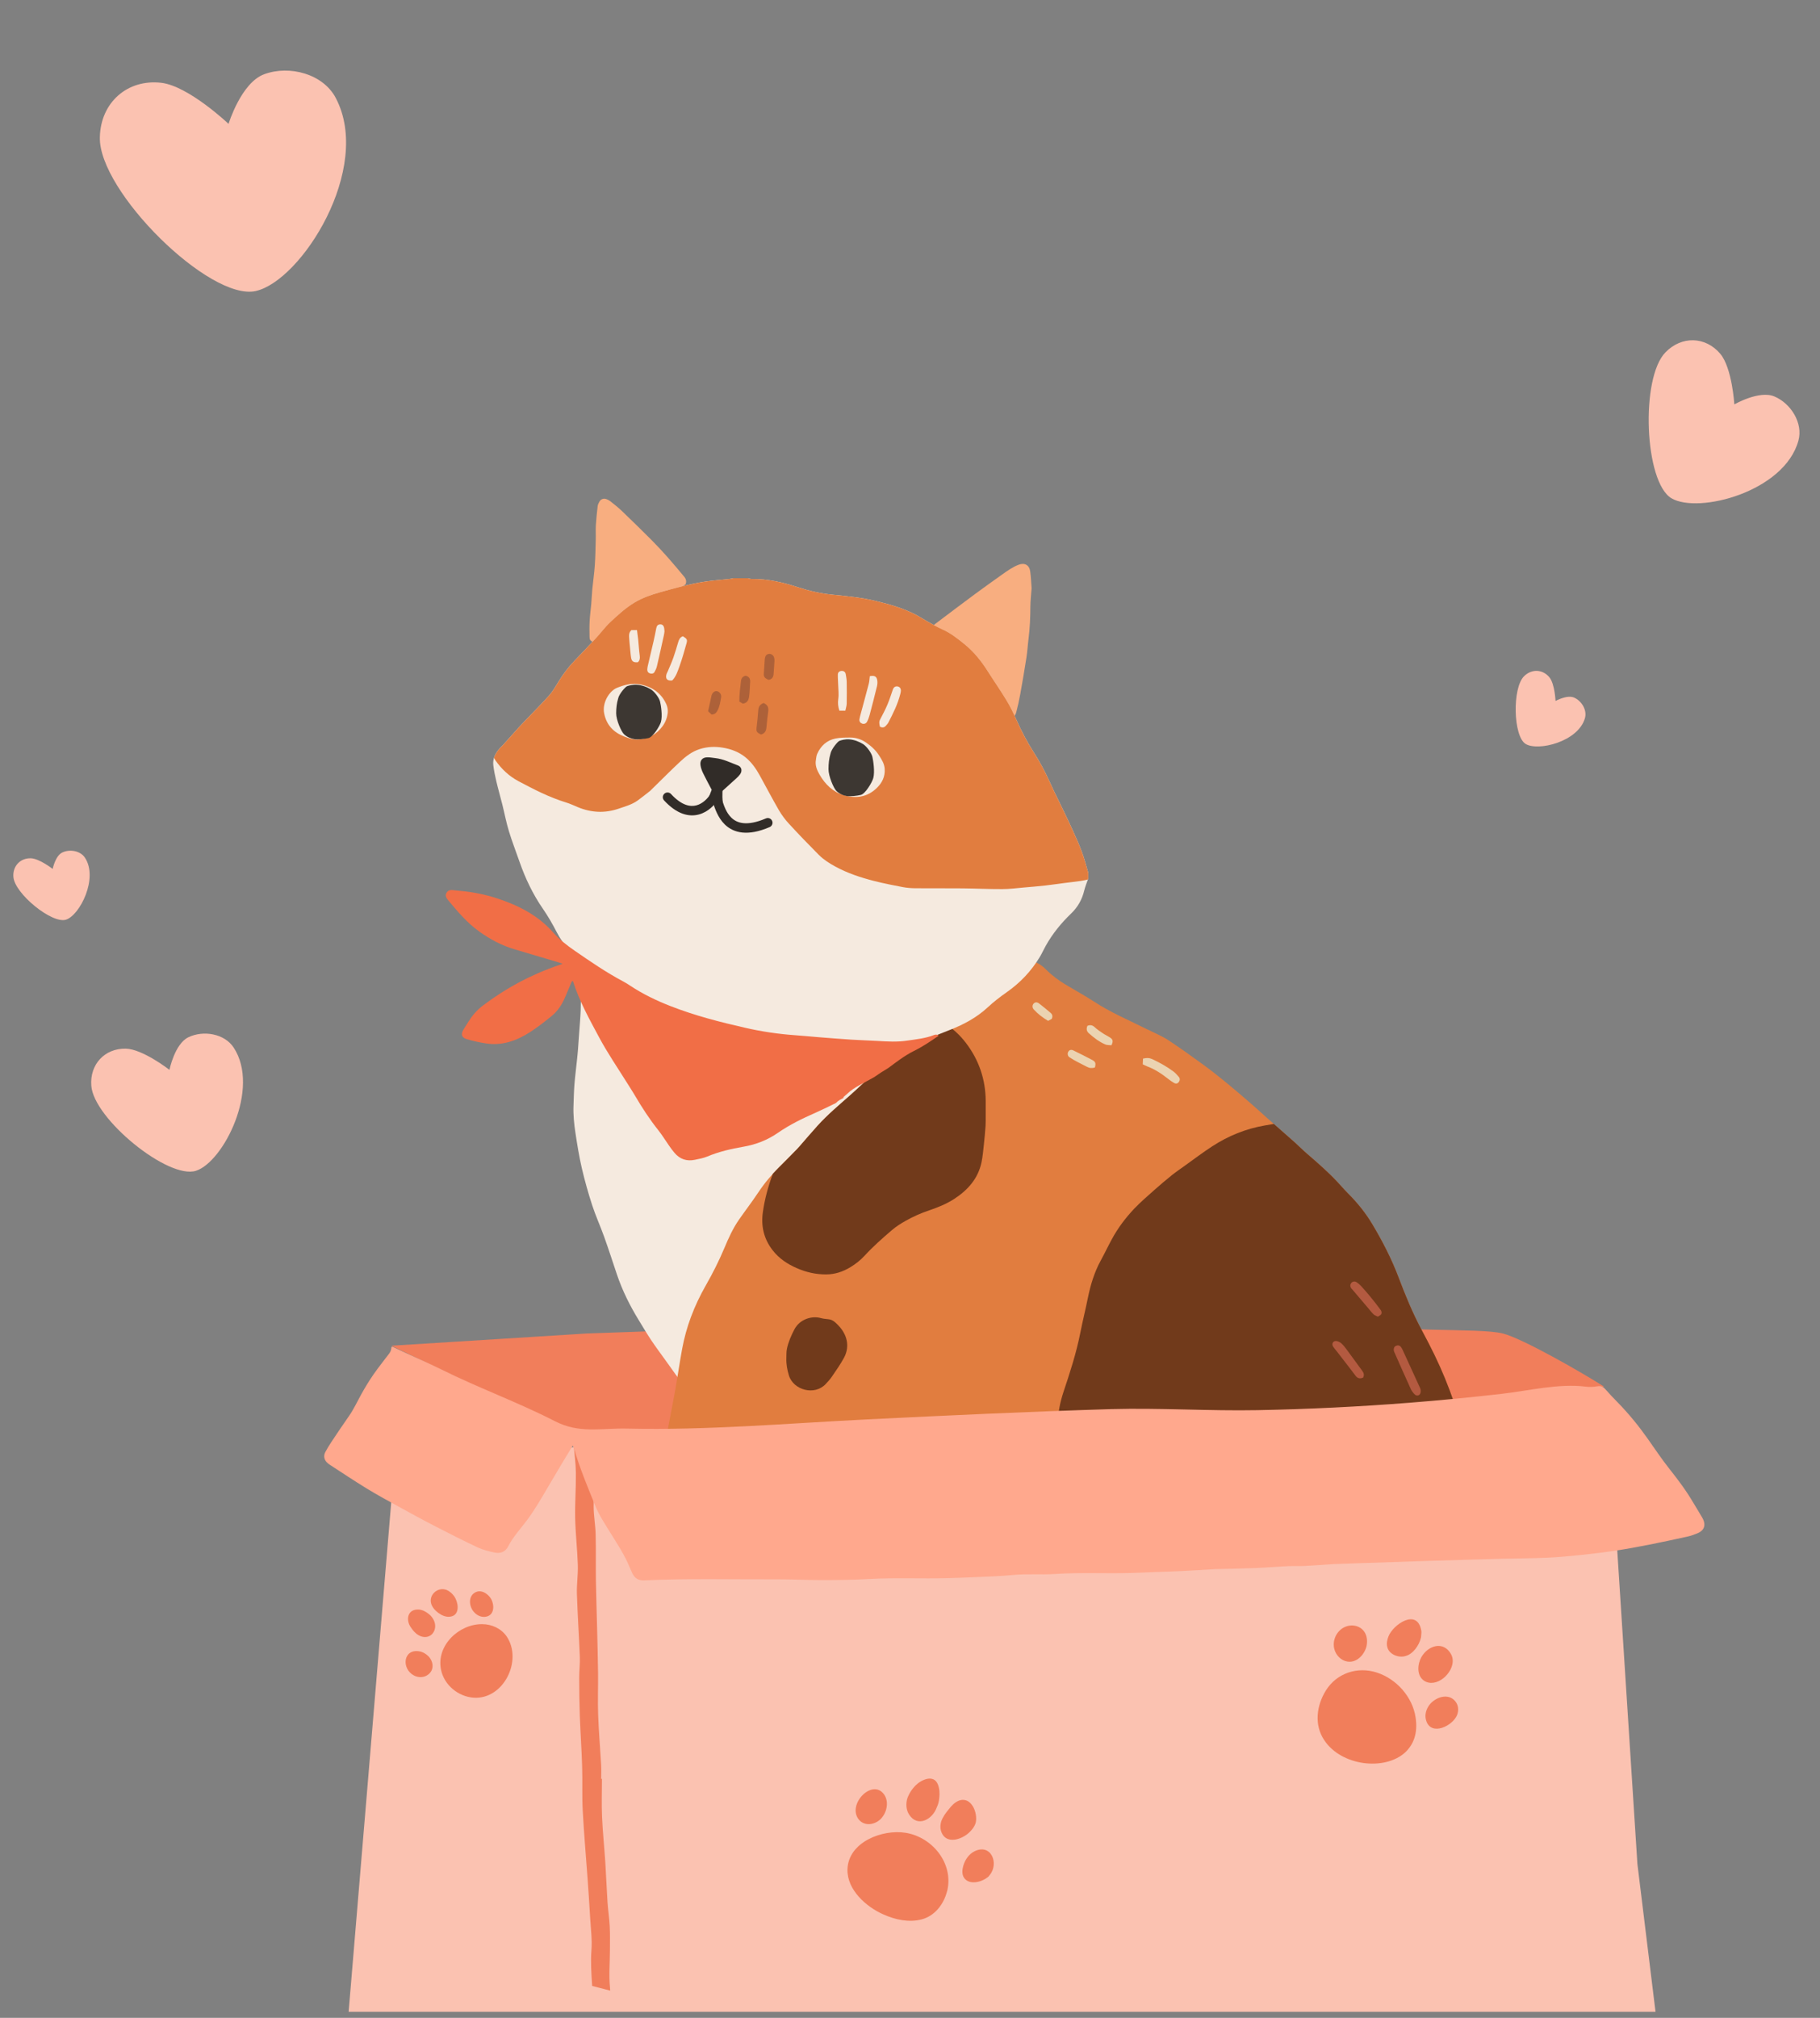 <svg width="240" height="266" viewBox="0 0 240 266" fill="none" xmlns="http://www.w3.org/2000/svg">
<rect x="0" y="0" width="240" height="266" fill="#808080" stroke="none"/>
<g clip-path="url(#clip0_3532_75384)">
<path d="M198.178 175.783C200.755 176.428 208.577 180.911 211.53 182.79L161.939 188.67H74.965L51.611 177.395L77.381 175.783C92.414 175.247 123.606 174.173 128.116 174.173C133.753 174.173 169.186 172.562 176.434 174.173C183.682 175.783 194.956 174.978 198.178 175.783Z" fill="#F17E5B"/>
<g clip-path="url(#clip1_3532_75384)">
<path fill-rule="evenodd" clip-rule="evenodd" d="M92.263 183.062C91.352 182.687 90.936 181.883 90.395 181.199C90.174 180.921 90.31 180.673 90.46 180.43C90.821 179.853 91.201 179.291 91.537 178.699C92.404 177.176 93.285 175.652 94.292 174.215C95.129 173.021 95.975 171.836 96.772 170.617C97.523 169.468 98.204 168.268 98.946 167.109C99.567 166.132 100.228 165.181 100.885 164.234C101.591 163.217 102.312 162.215 103.029 161.208C104.872 158.632 106.685 156.035 108.574 153.49C109.391 152.391 110.362 151.404 111.264 150.367C111.55 150.038 111.825 149.699 112.131 149.385C113.523 147.932 114.996 146.566 116.534 145.275C118.147 143.924 119.765 142.573 121.378 141.221C121.408 141.196 121.438 141.166 121.468 141.14C122.23 140.412 122.996 139.688 123.748 138.944C123.968 138.726 124.168 138.463 124.319 138.185C124.664 137.557 124.334 136.99 123.622 137.005C122.936 137.021 122.24 137.066 121.558 137.167C121.037 137.238 120.542 137.253 120.026 137.152C119.58 137.071 119.124 137.066 118.673 137C117.776 136.869 116.88 136.722 115.983 136.575C114.891 136.393 113.804 136.211 112.712 136.034C110.733 135.71 108.734 135.674 106.736 135.664C105.588 135.659 104.441 135.624 103.294 135.548C100.734 135.381 98.169 135.224 95.665 134.596C94.392 134.278 93.165 133.832 91.983 133.245C89.939 132.233 87.855 131.291 85.811 130.279C84.759 129.758 83.762 129.14 82.725 128.594C81.478 127.936 80.211 127.313 78.953 126.671C78.372 126.372 77.791 126.078 77.22 125.76C76.924 125.598 76.674 125.319 76.303 125.562C75.968 125.785 75.853 126.124 75.958 126.615C76.073 127.157 76.228 127.698 76.318 128.25C76.433 128.933 76.544 129.626 76.574 130.325C76.614 131.261 76.609 132.208 76.574 133.149C76.534 134.222 76.433 135.3 76.358 136.373C76.313 137.011 76.273 137.648 76.223 138.286C76.188 138.762 76.138 139.237 76.088 139.713C75.978 140.786 75.837 141.854 75.752 142.927C75.677 143.858 75.662 144.8 75.627 145.736C75.577 146.961 75.702 148.175 75.888 149.38C76.123 150.919 76.368 152.457 76.719 153.97C77.105 155.625 77.566 157.265 78.092 158.88C78.547 160.282 79.169 161.633 79.665 163.025C80.261 164.68 80.797 166.355 81.358 168.02C82.074 170.136 83.061 172.115 84.223 174.013C84.764 174.898 85.29 175.794 85.866 176.654C86.487 177.586 87.154 178.476 87.805 179.382C88.617 180.516 89.423 181.655 90.255 182.773C90.51 183.123 90.821 183.441 91.136 183.745C91.532 184.115 91.742 184.099 92.263 183.73C92.263 183.543 92.263 183.325 92.263 183.062Z" fill="#F5EADF"/>
<path fill-rule="evenodd" clip-rule="evenodd" d="M86.336 211.423C86.336 211.726 86.331 212.025 86.336 212.323C86.376 213.624 86.386 214.925 86.467 216.221C86.537 217.293 86.682 218.366 86.802 219.434C86.918 220.462 87.013 221.499 87.173 222.522C87.398 224.01 87.794 225.452 88.285 226.874C88.666 227.967 89.082 229.051 89.437 230.154C90.133 232.315 91.04 234.39 92.162 236.349C92.924 237.68 93.871 238.899 94.737 240.165C95.463 241.217 96.245 242.225 97.177 243.105C98.564 244.421 99.917 245.767 101.34 247.048C102.387 247.989 103.504 248.85 104.606 249.73C106.72 251.426 109.014 252.873 111.358 254.204C113.342 255.333 115.256 256.578 117.224 257.737C119.589 259.134 122.114 260.07 124.769 260.743C127.073 261.336 129.412 261.73 131.747 262.14C132.368 262.247 133.004 262.262 133.635 262.282C135.118 262.333 136.611 262.459 138.089 262.383C141.48 262.206 144.866 262.312 148.258 262.297C149.841 262.287 151.424 262.368 153.007 262.414C154.054 262.444 155.111 262.575 156.148 262.5C157.931 262.373 159.719 262.474 161.498 262.393C162.48 262.348 163.456 262.181 164.438 262.074C164.909 262.024 165.385 261.988 165.856 261.928C167.008 261.781 168.16 261.624 169.317 261.472C169.984 261.386 170.655 261.325 171.311 261.209C172.383 261.022 173.455 260.824 174.512 260.576C175.649 260.313 176.776 260.004 177.903 259.691C178.63 259.488 179.346 259.255 180.063 259.033C181.35 258.633 182.652 258.274 183.92 257.818C185.162 257.378 186.144 256.553 186.981 255.515C187.296 255.126 187.777 254.872 188.153 254.518C188.719 253.992 189.27 253.445 189.801 252.883C190.252 252.408 190.667 251.896 191.108 251.406C192.947 249.366 194.5 247.124 195.667 244.629C196.929 241.921 197.866 239.097 198.342 236.136C198.522 234.992 198.602 233.838 198.728 232.689C198.843 231.657 198.963 230.63 199.068 229.597C199.163 228.686 199.229 227.77 199.324 226.854C199.424 225.867 199.544 224.875 199.654 223.883C199.659 223.827 199.669 223.767 199.674 223.706C199.715 221.965 199.835 220.224 199.77 218.488C199.709 217.035 199.469 215.593 199.249 214.156C198.808 211.331 198.081 208.563 197.45 205.779C196.949 203.558 196.524 201.321 195.987 199.109C195.607 197.535 195.106 195.991 194.655 194.437C194.244 193.015 193.808 191.603 193.413 190.176C192.761 187.843 192.015 185.545 191.168 183.278C190.377 181.157 189.445 179.097 188.408 177.093C188.083 176.47 187.762 175.853 187.431 175.235C186.264 173.044 185.322 170.751 184.446 168.428C183.519 165.974 182.322 163.65 180.979 161.398C180.083 159.895 179.001 158.554 177.768 157.324C177.262 156.818 176.801 156.266 176.305 155.745C175.073 154.439 173.726 153.265 172.368 152.096C171.807 151.62 171.296 151.089 170.745 150.598C169.558 149.54 168.361 148.497 167.168 147.445C166.442 146.802 165.726 146.139 164.989 145.501C163.937 144.59 162.885 143.679 161.808 142.799C160.796 141.969 159.769 141.149 158.712 140.379C157.175 139.256 155.622 138.142 154.029 137.095C153.217 136.568 152.305 136.199 151.434 135.753C151.419 135.748 151.399 135.743 151.379 135.738C148.984 134.534 146.504 133.501 144.25 132.023C143.053 131.244 141.796 130.561 140.568 129.822C139.612 129.25 138.72 128.592 137.928 127.792C137.488 127.357 137.002 126.983 136.395 126.795C136.035 126.684 135.724 126.724 135.449 126.967C134.151 128.106 132.729 129.098 131.491 130.318C130.534 131.264 129.533 132.185 128.39 132.924C127.369 133.582 126.296 134.139 125.184 134.62C123.992 135.141 122.905 135.814 121.908 136.654C121.147 137.297 120.36 137.894 119.454 138.33C118.046 139.003 116.814 139.934 115.692 141.022C114.514 142.156 113.337 143.29 112.12 144.373C110.657 145.663 109.164 146.913 107.847 148.361C107.03 149.262 106.249 150.188 105.447 151.104C105.332 151.241 105.212 151.372 105.087 151.499C104.33 152.268 103.579 153.042 102.812 153.796C101.76 154.834 100.814 155.952 99.992 157.192C99.186 158.402 98.299 159.556 97.467 160.75C96.651 161.92 96.065 163.215 95.519 164.526C94.812 166.206 93.996 167.826 93.094 169.405C92.318 170.761 91.651 172.163 91.105 173.631C90.604 174.987 90.219 176.369 89.958 177.786C89.628 179.573 89.372 181.37 89.056 183.161C88.796 184.654 88.48 186.137 88.21 187.63C87.884 189.396 87.559 191.163 87.283 192.934C87.113 194.038 87.058 195.156 86.922 196.264C86.777 197.459 86.752 198.653 86.662 199.848C86.567 201.073 86.607 202.287 86.572 203.507C86.527 204.985 86.497 206.468 86.442 207.946C86.401 209.105 86.341 210.264 86.286 211.423C86.306 211.423 86.321 211.423 86.336 211.423Z" fill="#E17D3F"/>
<path fill-rule="evenodd" clip-rule="evenodd" d="M136.036 77.541C135.981 76.822 135.955 76.062 135.85 75.313C135.735 74.48 135.114 74.144 134.327 74.444C133.521 74.75 132.825 75.255 132.128 75.75C130.961 76.578 129.799 77.404 128.647 78.254C126.858 79.576 125.085 80.915 123.312 82.255C123.011 82.481 122.726 82.73 122.46 82.998C121.784 83.673 121.769 84.279 122.415 84.848C122.911 85.281 123.407 85.713 123.858 86.186C125.426 87.824 126.939 89.51 128.296 91.338C128.777 91.994 129.263 92.66 129.824 93.246C130.485 93.937 131.277 94.49 132.148 94.879C132.835 95.183 133.796 94.695 133.997 93.941C134.212 93.132 134.393 92.312 134.543 91.488C134.833 89.879 135.109 88.268 135.359 86.653C135.485 85.846 135.525 85.027 135.63 84.217C135.81 82.808 135.865 81.394 135.875 79.974C135.88 79.177 135.981 78.381 136.036 77.541Z" fill="#F8AE80"/>
<path fill-rule="evenodd" clip-rule="evenodd" d="M90.402 77.037C90.557 76.651 90.472 76.318 90.222 76.022C89.505 75.17 88.799 74.308 88.058 73.476C87.356 72.687 86.64 71.912 85.894 71.165C84.601 69.868 83.289 68.587 81.966 67.32C81.505 66.88 80.999 66.49 80.503 66.092C80.353 65.97 80.168 65.875 79.987 65.804C79.592 65.652 79.231 65.784 79.026 66.156C78.93 66.328 78.84 66.52 78.815 66.712C78.72 67.544 78.625 68.376 78.575 69.212C78.535 69.852 78.58 70.495 78.56 71.136C78.53 72.275 78.515 73.416 78.434 74.553C78.364 75.586 78.209 76.613 78.109 77.645C78.044 78.3 78.024 78.96 77.969 79.616C77.903 80.352 77.798 81.083 77.758 81.819C77.718 82.538 77.723 83.262 77.743 83.982C77.758 84.429 77.903 84.543 78.49 84.704C79.011 84.487 79.436 84.143 79.837 83.699C80.368 83.115 81.004 82.62 81.626 82.128C82.452 81.472 83.334 80.902 84.321 80.501C84.701 80.345 85.047 80.095 85.418 79.905C86.369 79.415 87.341 78.956 88.278 78.441C88.799 78.158 89.27 77.788 89.766 77.458C89.981 77.316 90.192 77.175 90.402 77.037Z" fill="#F8AE80"/>
<path fill-rule="evenodd" clip-rule="evenodd" d="M194.083 215.147C193.482 215.856 192.891 216.585 192.315 217.319C191.003 219.004 189.314 220.148 187.356 220.917C187.005 221.054 186.644 221.17 186.279 221.251C184.771 221.6 183.248 221.605 181.735 221.357C179.942 221.059 178.143 220.75 176.385 220.295C173.66 219.586 170.905 219.282 168.1 219.343C167.784 219.348 167.463 219.353 167.148 219.363C166.081 219.389 165.009 219.49 163.947 219.429C162.609 219.348 161.272 219.176 159.944 218.963C158.757 218.776 157.56 218.559 156.408 218.214C154.89 217.759 153.392 217.222 151.924 216.625C149.9 215.805 147.962 214.808 146.264 213.386C144.906 212.247 143.799 210.906 142.952 209.342C142.056 207.692 141.545 205.901 141.194 204.069C140.568 200.819 139.882 197.575 139.611 194.265C139.526 193.248 139.421 192.236 139.406 191.218C139.386 190.08 139.491 188.941 139.491 187.802C139.496 186.324 139.771 184.902 140.232 183.51C141.089 180.949 141.925 178.383 142.451 175.726C142.757 174.177 143.143 172.649 143.453 171.1C143.804 169.385 144.3 167.73 145.141 166.186C145.652 165.26 146.103 164.298 146.609 163.367C147.411 161.884 148.418 160.548 149.57 159.328C150.391 158.468 151.303 157.688 152.19 156.894C152.946 156.221 153.723 155.563 154.509 154.93C155.05 154.495 155.626 154.105 156.192 153.7C157.404 152.835 158.592 151.929 159.839 151.119C161.973 149.727 164.297 148.786 166.812 148.356C167.203 148.285 167.589 148.224 167.979 148.158C168.901 148.968 169.828 149.778 170.745 150.598C171.296 151.089 171.807 151.62 172.368 152.096C173.725 153.265 175.073 154.439 176.305 155.745C176.801 156.266 177.262 156.818 177.768 157.324C179 158.554 180.082 159.895 180.979 161.398C182.321 163.65 183.519 165.973 184.445 168.428C185.322 170.751 186.264 173.044 187.431 175.235C187.762 175.853 188.082 176.47 188.408 177.093C189.445 179.097 190.376 181.157 191.168 183.277C192.015 185.545 192.761 187.843 193.412 190.176C193.808 191.603 194.244 193.015 194.654 194.437C195.105 195.991 195.606 197.535 195.987 199.109C196.523 201.32 196.949 203.557 197.45 205.779C197.946 207.961 198.492 210.132 198.917 212.333C198.346 212.591 197.76 212.834 197.179 213.082C196.017 213.573 194.92 214.16 194.083 215.147Z" fill="#713A1B"/>
<path fill-rule="evenodd" clip-rule="evenodd" d="M127.383 137.492C129.096 139.739 129.963 142.29 129.983 145.124C129.988 145.767 129.983 146.41 129.983 147.053C129.983 147.513 129.993 147.974 129.963 148.434C129.908 149.229 129.833 150.024 129.748 150.818C129.658 151.608 129.597 152.407 129.437 153.187C128.986 155.363 127.624 156.876 125.83 158.045C124.803 158.708 123.681 159.164 122.534 159.549C121.437 159.918 120.385 160.384 119.383 160.956C118.762 161.305 118.151 161.694 117.61 162.16C116.358 163.233 115.115 164.326 113.998 165.546C113.452 166.138 112.826 166.624 112.145 167.039C111.163 167.636 110.116 167.991 108.939 167.996C107.581 168.001 106.304 167.707 105.076 167.171C103.849 166.634 102.757 165.926 101.9 164.827C100.708 163.304 100.332 161.598 100.603 159.746C100.848 158.02 101.304 156.355 101.915 154.735C102.206 154.417 102.501 154.103 102.812 153.799C103.578 153.045 104.33 152.271 105.086 151.501C105.212 151.375 105.332 151.243 105.447 151.107C106.249 150.191 107.03 149.264 107.847 148.363C109.164 146.916 110.657 145.666 112.12 144.375C113.337 143.292 114.514 142.159 115.691 141.025C116.813 139.937 118.046 139.005 119.453 138.332C120.36 137.897 121.147 137.3 121.908 136.657C122.729 135.964 123.621 135.392 124.573 134.916C125.665 135.594 126.597 136.455 127.383 137.492Z" fill="#713A1B"/>
<path fill-rule="evenodd" clip-rule="evenodd" d="M100.758 250.161C100.067 250.95 99.291 251.603 98.314 252.023C97.046 252.565 95.729 252.737 94.366 252.762C93.52 252.691 92.658 252.686 91.827 252.529C90.489 252.281 89.162 251.942 87.834 251.623C85.945 251.173 84.423 250.125 83.29 248.551C82.769 247.822 82.349 247.023 81.908 246.243C81.442 245.403 80.966 244.563 80.245 243.92C79.268 243.04 78.161 242.336 77.039 241.653C75.661 240.818 74.324 239.932 73.337 238.601C72.615 237.634 71.989 236.622 71.588 235.478C70.932 233.621 70.647 231.682 70.481 229.729C70.321 227.831 70.612 225.989 71.338 224.207C71.714 223.286 71.979 222.314 72.295 221.368C72.485 220.801 72.645 220.219 72.891 219.677C73.442 218.458 74.379 217.562 75.426 216.782C76.853 215.715 78.492 215.067 80.14 214.449C80.6 214.945 81.051 215.456 81.467 215.998C82.404 217.218 83.3 218.453 83.992 219.839C85.204 222.274 86.431 224.698 87.654 227.127C87.709 227.234 87.764 227.345 87.819 227.446C88.836 229.304 89.848 231.166 90.87 233.019C91.476 234.117 92.082 235.22 92.718 236.303C93.8 238.135 95.253 239.674 96.611 241.288C97.738 242.63 98.92 243.925 100.037 245.272C100.889 246.299 101.85 247.21 102.882 248.03C102.607 248.136 102.361 248.298 102.161 248.536C101.695 249.078 101.229 249.624 100.758 250.161Z" fill="#613931"/>
<path fill-rule="evenodd" clip-rule="evenodd" d="M74.489 236.229C73.251 236.239 72.245 236.745 71.383 237.575C70.636 238.293 69.915 239.037 69.194 239.781C68.603 240.394 68.297 241.118 68.287 241.988C68.272 243.258 68.603 244.448 69.049 245.602C69.595 246.999 70.211 248.365 71.162 249.544C71.779 250.303 72.465 250.992 73.357 251.432C74.103 251.807 74.84 252.217 75.681 252.318C76.457 252.409 77.219 252.53 78.02 252.459C79.153 252.353 80.24 252.105 81.327 251.807C82.123 251.589 82.85 251.235 83.441 250.643C84.082 249.995 84.332 249.22 84.152 248.299C83.997 247.52 83.897 246.725 83.781 245.941C83.761 245.799 83.761 245.657 83.776 245.521C83.846 244.908 83.962 244.296 83.987 243.684C84.022 242.838 83.891 242.008 83.531 241.234C82.679 239.397 81.292 238.131 79.443 237.347C78.892 237.109 78.321 236.983 77.735 236.892C77.304 236.821 76.888 236.674 76.463 236.588C75.806 236.456 75.15 236.345 74.489 236.229Z" fill="#D9924D"/>
<path fill-rule="evenodd" clip-rule="evenodd" d="M103.694 179.052C103.669 179.821 103.805 180.56 104.025 181.294C104.621 183.268 107.436 184.002 108.879 182.448C109.165 182.139 109.455 181.836 109.686 181.492C110.247 180.667 110.828 179.852 111.299 178.976C112.005 177.665 111.82 176.213 110.773 174.963C110.582 174.735 110.367 174.522 110.147 174.325C109.871 174.082 109.565 173.92 109.185 173.895C108.874 173.87 108.554 173.834 108.253 173.753C107.026 173.409 105.448 173.915 104.756 175.241C104.331 176.061 103.955 176.896 103.77 177.797C103.684 178.207 103.714 178.637 103.694 179.052Z" fill="#713A1B"/>
<path fill-rule="evenodd" clip-rule="evenodd" d="M183.795 178.026C183.805 178.061 183.83 178.162 183.87 178.249C184.587 179.868 185.303 181.493 186.039 183.102C186.16 183.365 186.35 183.618 186.56 183.816C186.871 184.109 187.287 183.942 187.337 183.517C187.362 183.345 187.342 183.148 187.272 182.991C186.51 181.305 185.739 179.625 184.962 177.945C184.897 177.803 184.817 177.656 184.717 177.535C184.542 177.327 184.301 177.307 184.071 177.418C183.85 177.52 183.765 177.722 183.795 178.026Z" fill="#B35A40"/>
<path fill-rule="evenodd" clip-rule="evenodd" d="M179.752 181.598C179.933 181.244 179.832 180.966 179.647 180.718C178.961 179.766 178.27 178.825 177.573 177.883C177.358 177.6 177.137 177.306 176.872 177.074C176.692 176.917 176.426 176.795 176.196 176.775C175.775 176.745 175.564 177.17 175.8 177.519C175.945 177.737 176.115 177.929 176.276 178.131C176.797 178.805 177.323 179.478 177.844 180.156C178.159 180.561 178.46 180.981 178.78 181.386C179.036 181.71 179.357 181.77 179.752 181.598Z" fill="#B35A40"/>
<path fill-rule="evenodd" clip-rule="evenodd" d="M181.701 173.565C181.866 173.449 182.071 173.373 182.151 173.226C182.222 173.105 182.191 172.857 182.106 172.74C181.676 172.143 181.22 171.566 180.759 170.999C180.343 170.493 179.912 169.997 179.471 169.511C179.301 169.324 179.101 169.162 178.885 169.02C178.655 168.864 178.349 168.924 178.189 169.127C178.024 169.339 178.024 169.572 178.164 169.795C178.214 169.876 178.299 169.942 178.359 170.017C179.041 170.817 179.722 171.622 180.403 172.421C180.644 172.71 180.874 173.009 181.145 173.272C181.28 173.403 181.485 173.454 181.701 173.565Z" fill="#B35A40"/>
<path fill-rule="evenodd" clip-rule="evenodd" d="M185.704 196.535C185.428 196.535 185.203 196.535 184.897 196.535C184.892 196.829 184.827 197.092 184.887 197.325C185.173 198.428 185.488 199.521 185.804 200.614C185.854 200.786 185.944 200.938 186.029 201.141C186.255 201.151 186.465 201.161 186.645 201.171C186.911 200.964 186.991 200.761 186.906 200.463C186.61 199.405 186.34 198.342 186.044 197.284C185.969 197.021 185.819 196.783 185.704 196.535Z" fill="#B35A40"/>
<path fill-rule="evenodd" clip-rule="evenodd" d="M191.013 193.416C191.258 193.163 191.293 192.92 191.178 192.621C190.852 191.741 190.542 190.855 190.221 189.974C190.181 189.863 190.126 189.752 190.056 189.66C189.835 189.382 189.52 189.311 189.269 189.463C189.024 189.61 188.989 189.827 189.124 190.197C189.44 191.078 189.75 191.963 190.066 192.849C190.261 193.385 190.432 193.487 191.013 193.416Z" fill="#B35A40"/>
<path fill-rule="evenodd" clip-rule="evenodd" d="M125.22 254.702C125.23 254.5 125.265 254.343 125.245 254.186C125.2 253.867 124.964 253.67 124.654 253.766C123.947 253.989 123.331 253.685 122.69 253.508C121.783 253.265 120.977 252.794 120.15 252.359C119.98 252.268 119.785 252.207 119.594 252.177C119.379 252.146 119.179 252.263 119.128 252.47C119.088 252.617 119.118 252.85 119.214 252.951C119.444 253.194 119.709 253.422 119.995 253.589C121.087 254.216 122.254 254.667 123.492 254.9C123.872 254.975 124.283 254.945 124.674 254.915C124.859 254.905 125.029 254.778 125.22 254.702Z" fill="#312C28"/>
<path fill-rule="evenodd" clip-rule="evenodd" d="M193.172 236.877C193.889 237.1 194.084 237.059 194.299 236.553C194.48 236.133 194.595 235.688 194.7 235.243C194.966 234.149 195.016 233.031 194.971 231.912C194.971 231.831 194.976 231.75 194.956 231.674C194.901 231.411 194.715 231.259 194.455 231.254C194.164 231.244 193.949 231.401 193.919 231.7C193.884 231.998 193.909 232.297 193.899 232.601C193.879 233.805 193.618 234.969 193.282 236.118C193.217 236.356 193.212 236.614 193.172 236.877Z" fill="#312C28"/>
<path fill-rule="evenodd" clip-rule="evenodd" d="M92.002 214.425C92.002 214.819 91.937 215.209 92.017 215.569C92.253 216.642 92.523 217.704 92.824 218.762C92.909 219.076 93.109 219.37 93.315 219.633C93.4 219.744 93.66 219.825 93.781 219.769C93.926 219.704 94.076 219.501 94.106 219.334C94.141 219.132 94.076 218.894 94.011 218.691C93.6 217.477 93.29 216.242 93.049 214.981C92.939 214.384 92.654 214.222 92.002 214.425Z" fill="#312C28"/>
<path fill-rule="evenodd" clip-rule="evenodd" d="M176.165 257.267C176.565 257.171 176.981 257.11 177.372 256.979C178.138 256.715 178.89 256.417 179.646 256.128C179.776 256.078 179.897 256.002 180.007 255.921C180.307 255.683 180.392 255.435 180.262 255.207C180.122 254.964 179.856 254.883 179.526 255C179.265 255.086 179.015 255.212 178.749 255.293C177.943 255.546 177.126 255.789 176.32 256.042C176.109 256.108 175.899 256.174 175.704 256.265C175.478 256.371 175.303 256.533 175.343 256.822C175.378 257.06 175.588 257.206 175.919 257.227C175.999 257.232 176.079 257.227 176.155 257.227C176.16 257.242 176.165 257.252 176.165 257.267Z" fill="#312C28"/>
<path fill-rule="evenodd" clip-rule="evenodd" d="M192.349 241.76C192.099 241.76 191.873 241.76 191.698 241.76C191.042 243.101 190.416 244.387 189.774 245.697C189.825 245.915 189.91 246.133 190.205 246.153C190.481 246.173 190.731 246.092 190.882 245.859C191.142 245.459 191.408 245.055 191.613 244.629C191.893 244.058 192.129 243.46 192.369 242.868C192.515 242.514 192.51 242.301 192.349 241.76Z" fill="#312C28"/>
<path fill-rule="evenodd" clip-rule="evenodd" d="M97.732 229.102C97.913 229.016 98.068 228.941 98.188 228.88C98.368 228.556 98.293 228.283 98.128 228.05C97.702 227.447 97.547 226.739 97.317 226.061C97.216 225.757 97.126 225.448 97.001 225.16C96.856 224.831 96.64 224.714 96.405 224.775C96.169 224.836 96.039 225.049 96.034 225.388C96.034 225.489 96.029 225.59 96.054 225.686C96.264 226.496 96.475 227.311 96.836 228.07C97.036 228.48 97.311 228.804 97.732 229.102Z" fill="#312C28"/>
<path fill-rule="evenodd" clip-rule="evenodd" d="M186.143 240.901C186.799 241.053 186.884 241.023 187.18 240.496C187.541 239.854 187.896 239.211 188.257 238.568C188.417 238.274 188.492 237.976 188.357 237.657C187.791 237.394 187.581 237.46 187.3 237.971C186.96 238.583 186.619 239.191 186.278 239.798C186.093 240.132 185.928 240.476 186.143 240.901Z" fill="#312C28"/>
<path fill-rule="evenodd" clip-rule="evenodd" d="M85.294 229.876C85.861 229.497 85.906 229.39 85.655 228.869C85.039 227.568 84.423 226.273 83.787 224.987C83.656 224.724 83.466 224.476 83.256 224.279C83.155 224.177 82.93 224.142 82.78 224.177C82.579 224.223 82.464 224.42 82.484 224.643C82.494 224.795 82.539 224.957 82.604 225.099C83.2 226.399 83.802 227.705 84.423 229.001C84.603 229.385 84.778 229.82 85.294 229.876Z" fill="#EBD3B1"/>
<path fill-rule="evenodd" clip-rule="evenodd" d="M78.657 226.207C78.892 226.019 79.083 225.868 79.328 225.67C79.103 225.326 78.907 225.038 78.722 224.739C78.336 224.116 77.956 223.484 77.565 222.866C77.44 222.664 77.309 222.456 77.134 222.304C76.939 222.127 76.688 222.148 76.478 222.31C76.282 222.461 76.232 222.674 76.343 222.902C76.808 223.848 77.279 224.795 77.951 225.614C78.136 225.837 78.396 225.989 78.657 226.207Z" fill="#EBD3B1"/>
<path fill-rule="evenodd" clip-rule="evenodd" d="M81.15 220.575C81.125 220.504 81.095 220.363 81.025 220.251C80.68 219.715 80.334 219.178 79.968 218.657C79.768 218.374 79.507 218.156 79.117 218.232C78.721 218.303 78.55 218.657 78.776 218.986C79.232 219.664 79.703 220.327 80.168 220.995C80.329 221.218 80.554 221.274 80.805 221.203C81.035 221.142 81.17 220.914 81.15 220.575Z" fill="#EBD3B1"/>
<path fill-rule="evenodd" clip-rule="evenodd" d="M114.384 215.656C114.604 215.534 114.759 215.453 114.865 215.397C115.095 214.962 114.87 214.664 114.654 214.426C114.103 213.833 113.793 213.1 113.387 212.421C113.347 212.351 113.317 212.275 113.277 212.209C113.081 211.905 112.796 211.799 112.52 211.93C112.265 212.057 112.16 212.29 112.31 212.639C112.691 213.56 113.151 214.436 113.798 215.2C113.943 215.377 114.163 215.488 114.384 215.656Z" fill="#312C28"/>
<path fill-rule="evenodd" clip-rule="evenodd" d="M110.216 203.979C109.865 204.054 109.725 204.242 109.72 204.576C109.715 204.874 109.605 205.168 109.62 205.461C109.64 206.059 109.71 206.651 109.765 207.243C109.775 207.304 109.805 207.359 109.825 207.415C109.966 207.82 110.191 207.977 110.522 207.896C110.812 207.825 110.937 207.577 110.912 207.182C110.867 206.59 110.832 205.993 110.797 205.401C110.787 205.198 110.797 205.001 110.797 204.798C110.792 204.404 110.652 204.1 110.216 203.979Z" fill="#312C28"/>
<path fill-rule="evenodd" clip-rule="evenodd" d="M114.334 204.688C114.209 204.763 114.074 204.839 113.919 204.93C113.783 206.084 114.264 206.985 115.021 207.77C115.236 207.992 115.522 207.937 115.797 207.836C116.003 207.537 115.927 207.248 115.752 206.995C115.366 206.459 115.076 205.882 114.931 205.229C114.865 204.961 114.69 204.774 114.334 204.688Z" fill="#312C28"/>
<path fill-rule="evenodd" clip-rule="evenodd" d="M150.727 139.55C150.717 139.803 150.707 140.031 150.692 140.299C150.897 140.391 151.067 140.487 151.243 140.558C152.315 140.952 153.242 141.585 154.133 142.288C154.349 142.461 154.584 142.612 154.82 142.754C155.055 142.891 155.285 142.855 155.451 142.628C155.611 142.415 155.621 142.167 155.451 141.965C155.235 141.706 155.005 141.443 154.739 141.246C153.863 140.593 152.911 140.067 151.924 139.606C151.558 139.439 151.203 139.434 150.727 139.55Z" fill="#EBD3B1"/>
<path fill-rule="evenodd" clip-rule="evenodd" d="M143.399 135.223C143.224 135.628 143.284 135.941 143.594 136.215C144.251 136.797 144.942 137.333 145.748 137.677C145.999 137.789 146.315 137.758 146.57 137.789C146.826 137.227 146.77 137.009 146.32 136.731C146.019 136.539 145.693 136.387 145.398 136.189C145.037 135.946 144.671 135.698 144.356 135.405C144.07 135.137 143.79 135.071 143.399 135.223Z" fill="#EBD3B1"/>
<path fill-rule="evenodd" clip-rule="evenodd" d="M144.385 140.72C144.52 140.158 144.475 139.966 144.039 139.733C143.218 139.293 142.381 138.878 141.545 138.468C141.244 138.326 141.014 138.402 140.873 138.64C140.733 138.878 140.783 139.212 141.039 139.379C141.384 139.612 141.75 139.809 142.116 140.006C142.517 140.224 142.932 140.411 143.333 140.629C143.669 140.811 144.004 140.836 144.385 140.72Z" fill="#EBD3B1"/>
<path fill-rule="evenodd" clip-rule="evenodd" d="M138.21 134.571C138.415 134.46 138.57 134.379 138.691 134.313C138.841 133.979 138.786 133.721 138.54 133.519C138.044 133.099 137.549 132.673 137.028 132.284C136.737 132.061 136.472 132.096 136.286 132.314C136.106 132.527 136.106 132.83 136.326 133.073C136.862 133.66 137.488 134.136 138.21 134.571Z" fill="#EBD3B1"/>
<path fill-rule="evenodd" clip-rule="evenodd" d="M98.624 76.225C97.988 76.225 97.352 76.225 96.72 76.225C96.525 76.26 96.34 76.308 96.144 76.328C95.082 76.443 94.015 76.51 92.958 76.671C90.935 76.979 88.966 77.534 86.997 78.087C85.85 78.41 84.728 78.799 83.691 79.417C82.504 80.126 81.492 81.059 80.49 81.994C79.809 82.629 79.253 83.398 78.616 84.085C77.67 85.108 76.708 86.116 75.741 87.123C74.924 87.977 74.223 88.914 73.607 89.928C73.236 90.54 72.866 91.172 72.395 91.7C71.303 92.912 70.145 94.066 69.018 95.244C68.838 95.432 68.658 95.619 68.482 95.811C67.776 96.596 67.075 97.383 66.368 98.167C66.208 98.345 66.023 98.501 65.868 98.682C65.332 99.307 64.951 100.014 65.051 100.865C65.136 101.577 65.281 102.285 65.447 102.982C65.687 104.014 65.988 105.033 66.243 106.062C66.534 107.226 66.754 108.411 67.105 109.558C67.516 110.916 68.037 112.24 68.502 113.583C69.269 115.784 70.261 117.87 71.588 119.793C72.269 120.775 72.866 121.822 73.417 122.885C74.273 124.54 75.475 125.876 76.938 126.97C78.626 128.235 80.38 129.414 82.063 130.684C84.001 132.137 86.03 133.387 88.305 134.247C90.434 135.047 92.603 135.629 94.857 135.913C96.37 136.105 97.873 136.378 99.335 136.859C99.972 137.072 100.628 137.249 101.284 137.401C102.987 137.8 104.705 138.069 106.459 138.043C106.874 138.038 107.29 137.947 107.701 137.952C109.565 137.983 111.428 138.028 113.287 138.079C113.402 138.079 113.512 138.139 113.627 138.175C114.298 138.175 114.975 138.175 115.651 138.175C116.002 138.134 116.347 138.074 116.698 138.069C118.321 138.059 119.894 137.719 121.422 137.223C122.744 136.793 124.027 136.247 125.319 135.741C127.123 135.032 128.806 134.126 130.248 132.79C131.035 132.061 131.891 131.398 132.768 130.786C134.541 129.546 135.989 128.012 137.111 126.16C137.397 125.684 137.622 125.168 137.898 124.682C138.794 123.078 139.937 121.681 141.254 120.415C142.121 119.58 142.697 118.573 142.977 117.384C143.108 116.847 143.328 116.326 143.508 115.8C143.508 115.557 143.508 115.319 143.508 115.076C143.378 114.615 143.248 114.155 143.118 113.699C142.577 111.783 141.71 109.999 140.878 108.204C140.082 106.482 139.2 104.797 138.419 103.067C137.818 101.732 137.131 100.451 136.345 99.221C135.453 97.822 134.677 96.362 134.01 94.836C133.635 93.977 133.219 93.127 132.733 92.328C131.927 90.997 131.035 89.717 130.203 88.403C129.347 87.061 128.36 85.851 127.118 84.857C126.231 84.148 125.349 83.444 124.297 82.979C123.576 82.659 122.89 82.248 122.193 81.864C121.762 81.624 121.347 81.343 120.911 81.109C119.198 80.194 117.349 79.672 115.476 79.22C113.617 78.773 111.729 78.588 109.835 78.402C108.232 78.245 106.669 77.886 105.141 77.388C103.188 76.751 101.204 76.296 99.14 76.323C98.97 76.326 98.794 76.259 98.624 76.225Z" fill="#F5EADF"/>
<path fill-rule="evenodd" clip-rule="evenodd" d="M140.352 116.402C139.511 116.508 138.674 116.635 137.833 116.731C136.906 116.832 135.984 116.913 135.057 116.989C134.096 117.07 133.129 117.202 132.167 117.202C130.424 117.212 128.68 117.121 126.942 117.105C124.878 117.085 122.814 117.105 120.751 117.09C120.179 117.085 119.598 117.045 119.042 116.938C117.76 116.695 116.477 116.442 115.215 116.119C113.462 115.668 111.754 115.101 110.151 114.231C109.364 113.801 108.603 113.32 107.972 112.686C106.634 111.346 105.322 109.981 104.039 108.59C103.543 108.052 103.092 107.451 102.722 106.818C101.855 105.317 101.043 103.777 100.207 102.255C99.706 101.339 99.11 100.482 98.298 99.824C97.432 99.124 96.425 98.742 95.323 98.559C94.281 98.386 93.274 98.428 92.277 98.744C91.265 99.063 90.444 99.696 89.687 100.403C88.41 101.601 87.172 102.846 85.92 104.07C85.86 104.127 85.81 104.19 85.75 104.239C85.204 104.666 84.663 105.105 84.102 105.513C83.35 106.06 82.459 106.296 81.597 106.594C79.778 107.222 77.98 107.137 76.207 106.404C75.696 106.192 75.19 105.948 74.659 105.788C72.445 105.114 70.396 104.055 68.362 102.973C67.14 102.321 66.138 101.381 65.336 100.235C65.256 100.117 65.196 100.01 65.141 99.907C65.281 99.461 65.547 99.056 65.867 98.682C66.023 98.501 66.208 98.345 66.368 98.167C67.075 97.383 67.776 96.596 68.482 95.811C68.658 95.619 68.838 95.432 69.018 95.244C70.145 94.066 71.303 92.912 72.395 91.7C72.865 91.173 73.236 90.54 73.607 89.928C74.223 88.914 74.924 87.977 75.741 87.123C76.708 86.116 77.67 85.108 78.616 84.085C79.252 83.398 79.809 82.629 80.49 81.994C81.492 81.059 82.504 80.126 83.691 79.417C84.728 78.799 85.85 78.41 86.997 78.087C88.966 77.534 90.934 76.979 92.958 76.671C94.015 76.51 95.082 76.443 96.144 76.328C96.34 76.308 96.525 76.26 96.72 76.225C97.352 76.225 97.988 76.225 98.624 76.225C98.794 76.259 98.97 76.326 99.14 76.323C101.204 76.296 103.188 76.751 105.141 77.388C106.669 77.886 108.232 78.245 109.835 78.402C111.729 78.588 113.617 78.773 115.476 79.22C117.349 79.672 119.198 80.194 120.911 81.109C121.347 81.343 121.762 81.624 122.193 81.864C122.89 82.248 123.576 82.659 124.297 82.979C125.349 83.444 126.231 84.148 127.117 84.857C128.36 85.851 129.347 87.061 130.203 88.403C131.035 89.717 131.927 90.997 132.733 92.328C133.219 93.127 133.635 93.977 134.01 94.836C134.677 96.362 135.453 97.822 136.345 99.221C137.131 100.451 137.818 101.732 138.419 103.067C139.2 104.797 140.082 106.482 140.878 108.204C141.71 109.999 142.577 111.783 143.118 113.699C143.248 114.155 143.378 114.615 143.508 115.076C143.508 115.319 143.508 115.557 143.508 115.8C143.493 115.845 143.473 115.896 143.458 115.941C143.133 116.017 142.802 116.083 142.466 116.134C141.765 116.235 141.059 116.311 140.352 116.402Z" fill="#E17D3F"/>
<path fill-rule="evenodd" clip-rule="evenodd" d="M81.381 90.662C82.393 90.264 83.385 89.987 84.492 90.23C86.04 90.569 87.217 91.368 87.874 92.849C88.014 93.166 88.089 93.553 88.059 93.896C87.999 94.555 87.778 95.167 87.378 95.722C86.571 96.828 85.499 97.393 84.167 97.472C83.525 97.517 82.939 97.327 82.363 97.108C80.93 96.564 79.979 95.603 79.668 94.033C79.388 92.631 80.354 91.065 81.381 90.662ZM110.17 97.353C110.802 97.223 111.463 97.229 112.114 97.224C112.835 97.219 113.512 97.428 114.128 97.833C114.829 98.297 115.445 98.848 115.906 99.561C116.267 100.114 116.618 100.67 116.663 101.36C116.723 102.367 116.347 103.163 115.631 103.863C114.368 105.101 112.881 105.285 111.293 104.827C109.86 104.414 108.833 103.42 108.087 102.135C107.786 101.614 107.531 101.07 107.561 100.423C107.621 100.074 107.621 99.694 107.761 99.378C108.232 98.318 109.033 97.587 110.17 97.353Z" fill="#F5EADF"/>
<path fill-rule="evenodd" clip-rule="evenodd" d="M87.624 83.249C87.609 83.062 87.609 82.899 87.573 82.746C87.488 82.418 87.313 82.285 87.027 82.307C86.747 82.329 86.607 82.484 86.541 82.811C86.431 83.377 86.321 83.943 86.191 84.504C85.94 85.61 85.675 86.711 85.414 87.816C85.379 87.97 85.359 88.129 85.354 88.287C85.354 88.534 85.49 88.706 85.72 88.772C85.945 88.834 86.181 88.805 86.306 88.591C86.441 88.354 86.567 88.095 86.627 87.828C86.947 86.473 87.243 85.112 87.543 83.753C87.584 83.579 87.603 83.4 87.624 83.249Z" fill="#F5EADF"/>
<path fill-rule="evenodd" clip-rule="evenodd" d="M114.7 89.136C114.655 89.491 114.645 89.831 114.56 90.151C114.214 91.48 113.848 92.803 113.493 94.129C113.433 94.359 113.362 94.59 113.332 94.825C113.302 95.091 113.428 95.291 113.683 95.385C113.929 95.478 114.204 95.391 114.344 95.127C114.49 94.847 114.6 94.543 114.68 94.237C115.016 92.987 115.336 91.734 115.642 90.478C115.702 90.232 115.722 89.96 115.687 89.709C115.622 89.181 115.321 89.003 114.7 89.136Z" fill="#F5EADF"/>
<path fill-rule="evenodd" clip-rule="evenodd" d="M90.054 83.871C89.659 84.011 89.534 84.319 89.433 84.651C89.228 85.337 89.032 86.027 88.792 86.7C88.572 87.318 88.296 87.916 88.046 88.523C88.001 88.633 87.93 88.735 87.895 88.849C87.705 89.468 87.981 89.785 88.647 89.698C89.163 89.171 89.368 88.466 89.614 87.803C89.964 86.834 90.235 85.833 90.52 84.84C90.666 84.317 90.611 84.23 90.054 83.871Z" fill="#F5EADF"/>
<path fill-rule="evenodd" clip-rule="evenodd" d="M116.027 95.782C116.333 95.954 116.588 95.923 116.804 95.685C116.934 95.538 117.079 95.391 117.164 95.218C117.775 94.031 118.377 92.839 118.707 91.535C118.747 91.382 118.792 91.225 118.797 91.069C118.807 90.749 118.652 90.549 118.392 90.494C118.091 90.43 117.856 90.57 117.745 90.879C117.515 91.535 117.31 92.202 117.039 92.843C116.779 93.466 116.468 94.068 116.152 94.665C115.932 95.078 115.902 95.162 116.027 95.782Z" fill="#F5EADF"/>
<path fill-rule="evenodd" clip-rule="evenodd" d="M110.687 93.682C110.943 93.682 111.168 93.682 111.474 93.682C111.539 93.368 111.644 93.065 111.654 92.761C111.674 91.802 111.669 90.842 111.654 89.883C111.649 89.547 111.584 89.211 111.529 88.879C111.479 88.582 111.274 88.429 110.983 88.44C110.697 88.451 110.492 88.616 110.482 88.923C110.472 89.359 110.517 89.797 110.527 90.235C110.542 90.871 110.632 91.52 110.542 92.141C110.467 92.66 110.507 93.123 110.687 93.682Z" fill="#F5EADF"/>
<path fill-rule="evenodd" clip-rule="evenodd" d="M84 83.061C83.68 83.061 83.469 83.061 83.264 83.061C82.863 83.418 82.963 83.874 82.983 84.306C83.003 84.683 83.049 85.059 83.084 85.435C83.129 85.871 83.154 86.311 83.229 86.742C83.314 87.206 83.57 87.351 84.115 87.298C84.361 87.069 84.406 86.787 84.361 86.439C84.266 85.729 84.226 85.013 84.156 84.299C84.115 83.907 84.055 83.518 84 83.061Z" fill="#F5EADF"/>
<path opacity="0.4" fill-rule="evenodd" clip-rule="evenodd" d="M100.713 92.672C100.197 92.835 100.017 93.181 99.987 93.674C99.937 94.427 99.857 95.177 99.766 95.925C99.711 96.419 99.791 96.564 100.353 96.823C100.778 96.717 101.009 96.425 101.059 95.986C101.109 95.572 101.139 95.156 101.184 94.742C101.214 94.467 101.249 94.191 101.289 93.916C101.384 93.25 101.259 92.956 100.713 92.672Z" fill="#613931"/>
<path opacity="0.4" fill-rule="evenodd" clip-rule="evenodd" d="M98.318 89.072C97.953 89.17 97.757 89.375 97.712 89.78C97.612 90.669 97.482 91.553 97.497 92.486C97.677 92.59 97.842 92.686 97.968 92.758C98.534 92.672 98.719 92.271 98.779 91.856C98.869 91.207 98.874 90.546 98.924 89.89C98.954 89.434 98.754 89.172 98.318 89.072Z" fill="#613931"/>
<path opacity="0.4" fill-rule="evenodd" clip-rule="evenodd" d="M101.359 89.621C101.795 89.548 101.99 89.264 102.015 88.834C102.055 88.258 102.101 87.682 102.131 87.106C102.141 86.951 102.116 86.785 102.066 86.637C101.98 86.37 101.695 86.174 101.424 86.195C101.169 86.215 100.973 86.364 100.903 86.616C100.848 86.804 100.838 87.007 100.828 87.204C100.788 87.74 100.768 88.276 100.723 88.812C100.693 89.202 100.848 89.411 101.359 89.621Z" fill="#613931"/>
<path opacity="0.4" fill-rule="evenodd" clip-rule="evenodd" d="M93.375 93.759C93.505 93.881 93.696 94.059 93.836 94.194C94.267 94.171 94.447 93.968 94.602 93.688C94.913 93.136 94.988 92.522 95.093 91.921C95.163 91.539 94.883 91.178 94.547 91.112C94.222 91.05 93.901 91.328 93.816 91.74C93.68 92.358 93.545 92.976 93.375 93.759Z" fill="#613931"/>
<path fill-rule="evenodd" clip-rule="evenodd" d="M67.832 125.132C66.159 124.641 64.646 123.826 63.223 122.814C61.575 121.645 60.302 120.111 59.025 118.578C58.83 118.335 58.704 118.051 58.855 117.743C59.01 117.419 59.301 117.302 59.646 117.333C59.982 117.363 60.318 117.404 60.653 117.434C62.316 117.581 63.954 117.9 65.542 118.421C68.348 119.342 70.938 120.643 72.946 122.92C73.768 123.852 74.75 124.611 75.761 125.309C77.856 126.757 79.959 128.199 82.214 129.393C82.509 129.55 82.8 129.733 83.08 129.92C84.743 131.023 86.532 131.889 88.385 132.612C91.611 133.878 94.953 134.733 98.319 135.497C100.448 135.983 102.602 136.302 104.781 136.459C105.868 136.535 106.95 136.646 108.037 136.732C109.46 136.843 110.883 136.96 112.305 137.051C113.432 137.127 114.565 137.152 115.692 137.218C117.019 137.299 118.347 137.38 119.669 137.172C120.841 136.995 122.034 136.884 123.151 136.444C123.416 136.337 123.632 136.378 123.777 136.535C122.675 137.289 121.748 137.927 120.461 138.569C119.263 139.172 118.216 139.986 117.144 140.781C116.503 141.161 115.872 141.571 115.256 142.001C114.64 142.35 114.013 142.674 113.357 143.038C112.776 143.362 112.215 143.706 111.739 144.172C111.579 144.324 110.833 144.886 111.374 144.693C110.888 144.865 110.507 145.113 110.221 145.407C109.33 145.847 108.433 146.282 107.526 146.687C105.813 147.441 104.14 148.256 102.592 149.324C101.214 150.281 99.692 150.878 98.043 151.161C96.42 151.445 94.822 151.804 93.29 152.447C92.763 152.67 92.187 152.766 91.626 152.887C90.564 153.11 89.658 152.811 88.951 151.976C88.676 151.662 88.435 151.318 88.195 150.974C87.734 150.321 87.323 149.633 86.827 149.01C85.68 147.568 84.673 146.034 83.746 144.445C83.416 143.873 83.045 143.327 82.7 142.765C81.452 140.766 80.12 138.827 79.003 136.742C77.715 134.343 76.393 131.97 75.561 129.358C75.556 129.343 75.506 129.338 75.456 129.318C75.421 129.383 75.371 129.444 75.341 129.515C75.065 130.158 74.8 130.806 74.524 131.448C74.113 132.42 73.537 133.291 72.721 133.954C71.809 134.692 70.882 135.421 69.9 136.054C68.117 137.203 66.189 137.886 64.034 137.537C63.193 137.405 62.356 137.228 61.545 136.98C60.864 136.773 60.748 136.337 61.114 135.725C61.329 135.366 61.56 135.016 61.785 134.657C62.286 133.857 62.892 133.149 63.649 132.577C66.719 130.249 70.071 128.457 73.708 127.222C73.833 127.182 73.953 127.131 74.194 127.04C73.898 126.944 73.718 126.883 73.532 126.827C71.634 126.261 69.735 125.694 67.832 125.132Z" fill="#F16E46"/>
<path d="M97.126 102.575C96.525 103.127 95.919 103.668 95.298 104.231C95.288 104.263 95.268 104.32 95.268 104.379C95.25 104.841 95.26 105.298 95.298 105.748L94.247 105.346C94.187 105.352 94.162 105.347 94.152 105.356L93.47 105.096C93.602 104.78 93.722 104.456 93.842 104.132L93.85 104.11C93.459 103.36 93.064 102.643 92.708 101.907C92.558 101.588 92.427 101.24 92.377 100.891C92.277 100.237 92.613 99.844 93.264 99.831C93.615 99.823 93.97 99.898 94.321 99.935C95.388 100.046 96.33 100.537 97.312 100.904C97.798 101.088 97.908 101.607 97.607 102.047C97.472 102.243 97.302 102.414 97.126 102.575Z" fill="#312C28"/>
<path fill-rule="evenodd" clip-rule="evenodd" d="M87.603 104.632C87.351 104.865 87.335 105.259 87.569 105.511C89.233 107.313 90.818 107.725 92.159 107.365C93.428 107.024 94.293 106.038 94.681 105.419C94.864 105.128 94.776 104.744 94.484 104.562C94.193 104.379 93.809 104.467 93.627 104.759C93.326 105.238 92.683 105.936 91.837 106.163C91.064 106.37 89.929 106.233 88.483 104.667C88.249 104.414 87.856 104.399 87.603 104.632Z" fill="#312C28"/>
<path fill-rule="evenodd" clip-rule="evenodd" d="M94.323 104.759C94.647 104.645 95.003 104.814 95.118 105.138C95.159 105.254 95.2 105.383 95.245 105.519C95.47 106.215 95.767 107.131 96.444 107.788C96.823 108.156 97.324 108.437 98.026 108.508C98.74 108.581 99.705 108.441 101.003 107.885C101.319 107.75 101.684 107.896 101.82 108.212C101.955 108.528 101.809 108.894 101.493 109.029C100.068 109.64 98.887 109.847 97.899 109.746C96.899 109.644 96.142 109.23 95.577 108.681C94.65 107.781 94.246 106.5 94.034 105.83C94 105.72 93.971 105.626 93.945 105.554C93.83 105.23 94 104.874 94.323 104.759Z" fill="#312C28"/>
<path d="M82.694 90.455C82.472 90.529 81.627 91.491 81.512 92.085C81.33 92.679 81.255 93.315 81.253 94.03C81.251 94.921 81.933 96.455 82.291 96.791C82.681 97.157 83.218 97.374 83.679 97.437C84.14 97.5 85.01 97.41 85.518 97.293C86.118 97.153 87.016 95.681 87.16 95.159C87.382 94.359 87.154 92.945 87.039 92.475C86.924 92.004 86.328 91.182 85.826 90.872C85.312 90.554 84.624 90.311 84.019 90.266C83.427 90.222 82.954 90.369 82.694 90.455Z" fill="#3D3732"/>
<path d="M110.694 97.663C110.472 97.74 109.627 98.742 109.512 99.361C109.33 99.98 109.255 100.642 109.253 101.387C109.251 102.315 109.933 103.913 110.291 104.262C110.681 104.644 111.218 104.87 111.679 104.936C112.14 105.001 113.01 104.908 113.518 104.785C114.118 104.64 115.016 103.106 115.16 102.563C115.382 101.729 115.154 100.256 115.039 99.766C114.924 99.276 114.327 98.42 113.826 98.097C113.312 97.766 112.624 97.513 112.02 97.466C111.427 97.419 110.954 97.572 110.694 97.663Z" fill="#3D3732"/>
</g>
<path fill-rule="evenodd" clip-rule="evenodd" d="M218.31 265.194H45.974L53.222 178.533L73.086 190.902L211.943 183.826L215.922 245.71L218.31 265.194Z" fill="#FBC2B1"/>
<path fill-rule="evenodd" clip-rule="evenodd" d="M62.721 209.885C63.221 209.648 63.738 209.795 64.165 210.114C64.481 210.343 64.747 210.671 64.876 211.02C65.251 211.969 65.029 213.103 63.852 213.14C63.344 213.154 62.879 212.909 62.54 212.543C61.85 211.835 61.67 210.395 62.721 209.885ZM59.899 210.431C59.971 210.532 60.019 210.619 60.078 210.744C60.517 211.633 60.537 213.02 59.297 213.117C58.763 213.18 58.212 212.92 57.785 212.602C57.383 212.296 57.044 211.93 56.881 211.468C56.461 210.246 57.748 209.11 58.926 209.606C59.331 209.788 59.647 210.079 59.899 210.431ZM66.83 215.742C66.11 214.674 64.847 214.102 63.596 214.1C60.552 214.06 57.533 216.88 58.146 220.05C58.535 222.101 60.408 223.651 62.46 223.794C66.392 224.052 68.94 218.919 66.83 215.742ZM55.81 212.312C55.553 212.207 55.269 212.152 55.009 212.171C53.695 212.23 53.542 213.588 54.143 214.468C54.418 214.894 54.744 215.285 55.172 215.542C55.6 215.799 56.142 215.897 56.605 215.672C57.093 215.459 57.389 214.896 57.388 214.364C57.387 213.831 57.126 213.318 56.738 212.926C56.483 212.698 56.166 212.468 55.81 212.312ZM56.511 218.344C56.184 218.015 55.756 217.758 55.324 217.687C53.154 217.294 52.898 219.975 54.588 220.865C55.126 221.149 55.807 221.164 56.321 220.84C57.287 220.254 57.213 219.089 56.511 218.344Z" fill="#F17E5B"/>
<path fill-rule="evenodd" clip-rule="evenodd" d="M123.858 237.014C123.93 236.394 123.894 235.774 123.675 235.227C123.128 233.842 121.488 234.607 120.759 235.337C120.248 235.847 119.847 236.467 119.629 237.123C119.446 237.816 119.483 238.581 119.884 239.201C121.014 240.951 122.983 239.821 123.529 238.253C123.712 237.888 123.821 237.451 123.858 237.014ZM124.915 249.227C125.753 245.654 122.983 242.19 119.446 241.607C116.384 241.097 111.863 242.81 111.754 246.419C111.681 249.117 114.233 251.377 116.493 252.362C118.025 253.055 119.847 253.456 121.524 253.018C123.238 252.581 124.441 251.049 124.878 249.336C124.878 249.336 124.878 249.299 124.915 249.227ZM128.67 240.258C128.524 240.805 128.087 241.352 127.54 241.789C126.337 242.701 124.55 242.992 124.076 241.315C123.967 240.914 124.003 240.513 124.113 240.112C124.332 239.493 124.733 238.946 125.17 238.435C125.498 237.998 125.899 237.597 126.41 237.378C128.087 236.722 128.962 238.982 128.67 240.258ZM116.056 239.857C116.894 239.092 117.295 237.597 116.603 236.576C115.072 234.352 111.645 237.852 113.249 239.857C114.014 240.769 115.29 240.55 116.056 239.857ZM128.488 244.05C130.675 242.956 131.769 245.617 130.529 247.148C130.42 247.294 130.311 247.44 130.165 247.513C129.363 248.133 127.795 248.497 127.139 247.55C126.811 247.076 126.884 246.456 127.029 245.945C127.248 245.18 127.759 244.414 128.488 244.05Z" fill="#F17E5B"/>
<path fill-rule="evenodd" clip-rule="evenodd" d="M187.363 215.924C187.399 215.851 187.399 215.742 187.399 215.669L187.404 215.635V215.635C187.438 215.358 187.469 215.111 187.399 214.831C186.816 212.023 183.717 214.138 183.097 215.706C182.915 216.179 182.806 216.69 182.952 217.164C183.207 218.112 184.483 218.586 185.358 218.294C186.342 218.039 187.144 216.872 187.363 215.924ZM185.285 231.017C186.379 229.997 186.998 228.502 186.67 226.387C186.269 223.69 184.155 221.32 181.566 220.481C179.014 219.643 176.28 220.554 174.858 222.815C173.619 224.783 173.254 227.372 174.639 229.413C176.9 232.804 182.587 233.46 185.285 231.017ZM191.337 218.039C191.92 219.06 191.337 220.408 190.352 221.211C189.587 221.83 188.566 222.085 187.764 221.539C186.78 220.846 186.925 219.351 187.436 218.44C188.347 216.872 190.352 216.289 191.337 218.039ZM179.67 218.112C179.999 217.674 180.217 217.164 180.254 216.653C180.509 213.956 177.228 213.445 176.134 215.669C175.004 218.075 177.884 220.408 179.67 218.112ZM191.993 224.382C192.394 224.966 192.357 225.731 192.029 226.314C191.191 227.773 188.347 228.903 187.983 226.424C187.91 225.731 188.201 225.038 188.675 224.528C189.55 223.617 191.154 223.179 191.993 224.382Z" fill="#F17E5B"/>
<path fill-rule="evenodd" clip-rule="evenodd" d="M77.992 257.085C78.1 255.681 77.906 254.265 77.826 252.855C77.726 251.14 77.609 249.426 77.488 247.712C77.273 244.698 77.003 241.686 76.843 238.671C76.74 236.734 76.826 234.793 76.766 232.855C76.697 230.642 76.541 228.429 76.46 226.216C76.4 224.528 76.383 222.84 76.379 221.153C76.376 220.241 76.497 219.326 76.461 218.414C76.354 215.647 76.163 212.881 76.076 210.113C76.036 208.841 76.239 207.566 76.197 206.294C76.132 204.247 75.891 202.204 75.847 200.157C75.803 198.166 75.963 196.173 75.941 194.182C75.928 192.913 75.747 191.645 75.642 190.376C75.607 189.949 75.548 189.52 75.545 189.093C76.275 188.936 77.006 188.781 77.734 188.623C77.749 188.648 77.768 188.666 77.782 188.693C77.897 188.929 77.956 189.178 78.01 189.424C78.087 189.779 78.162 190.136 78.195 190.494C78.299 191.654 78.457 192.814 78.459 193.973C78.46 195.522 78.277 197.071 78.283 198.619C78.288 199.835 78.517 201.051 78.547 202.267C78.597 204.289 78.55 206.311 78.58 208.333C78.61 210.382 78.687 212.431 78.735 214.48C78.784 216.499 78.84 218.519 78.864 220.54C78.884 222.368 78.809 224.197 78.875 226.024C78.954 228.236 79.147 230.446 79.272 232.658C79.307 233.267 79.276 233.877 79.276 234.487H79.376C79.376 236.148 79.319 237.811 79.389 239.472C79.478 241.491 79.691 243.508 79.823 245.526C79.936 247.268 79.997 249.012 80.112 250.756C80.182 251.806 80.347 252.854 80.402 253.904C80.456 254.953 80.432 256.003 80.43 257.053C80.427 258.714 80.273 260.381 80.44 262.035C80.453 262.159 80.455 262.283 80.464 262.407C79.667 262.208 78.874 262.002 78.087 261.79C77.985 260.224 77.873 258.658 77.992 257.085Z" fill="#F17E5B"/>
<path fill-rule="evenodd" clip-rule="evenodd" d="M165.858 185.889C159.428 186.011 152.999 185.577 146.56 185.749C135.838 186.076 125.122 186.573 114.407 187.104C103.858 187.627 93.254 188.56 82.69 188.319C79.223 188.24 76.422 189.012 73.178 187.346C68.277 184.829 63.126 182.975 58.211 180.529C56.475 179.662 53.83 178.527 52.086 177.679C51.292 177.294 51.876 177.679 51.329 178.414C50.642 179.337 49.915 180.227 49.259 181.173C48.69 181.994 48.164 182.855 47.676 183.734C47.122 184.73 46.648 185.773 45.992 186.705C45.203 187.826 44.441 188.969 43.68 190.111C43.402 190.528 43.142 190.961 42.904 191.405C42.648 191.881 42.721 192.362 43.082 192.753C43.197 192.879 43.336 192.986 43.477 193.078C45.097 194.128 46.704 195.204 48.348 196.21C49.704 197.039 51.098 197.796 52.487 198.562C54.061 199.429 55.637 200.293 57.231 201.115C59.143 202.102 61.061 203.076 63.005 203.989C63.702 204.316 64.469 204.498 65.219 204.659C65.968 204.819 66.63 204.605 67.029 203.82C67.682 202.534 68.667 201.52 69.503 200.385C70.526 198.998 71.397 197.507 72.267 196.013C72.873 194.973 73.49 193.941 74.107 192.908C74.566 192.141 75.034 191.38 75.524 190.571C75.586 190.712 75.664 190.854 75.71 191.007C76.48 193.607 77.515 196.097 78.538 198.586C79.02 199.759 79.736 200.829 80.398 201.909C81.244 203.288 82.152 204.624 82.822 206.119C83.011 206.541 83.178 206.974 83.38 207.389C83.709 208.068 84.211 208.361 84.957 208.327C90.829 208.059 96.704 208.214 102.578 208.192C104.513 208.185 106.448 208.295 108.383 208.291C110.422 208.287 112.464 208.271 114.5 208.151C117.998 207.946 121.497 208.129 124.994 208.031C126.262 207.996 127.53 207.955 128.798 207.895C130.396 207.819 131.998 207.776 133.59 207.618C135.443 207.435 137.297 207.605 139.145 207.485C142.413 207.273 145.683 207.444 148.952 207.361C150.116 207.331 151.279 207.271 152.443 207.227C153.565 207.183 154.688 207.157 155.809 207.1C157.241 207.028 158.672 206.935 160.103 206.85C160.145 206.848 160.186 206.847 160.228 206.846C161.996 206.8 163.765 206.772 165.532 206.701C166.965 206.645 168.394 206.523 169.826 206.455C170.575 206.42 171.327 206.463 172.076 206.426C173.321 206.364 174.564 206.266 175.808 206.183C175.849 206.18 175.891 206.178 175.933 206.176C177.263 206.13 178.593 206.081 179.924 206.037C181.504 205.986 183.085 205.94 184.665 205.888C185.933 205.847 187.201 205.797 188.469 205.756C190.028 205.707 191.588 205.663 193.148 205.618C194.687 205.572 196.226 205.522 197.765 205.485C199.845 205.435 201.928 205.43 204.007 205.34C205.52 205.275 207.031 205.129 208.539 204.973C210.047 204.817 211.553 204.632 213.053 204.406C214.513 204.186 215.966 203.917 217.416 203.632C219.132 203.295 220.843 202.927 222.552 202.55C222.978 202.456 223.393 202.294 223.803 202.134C224.759 201.76 225.009 201.011 224.48 200.074C224.104 199.406 223.685 198.765 223.298 198.103C222.38 196.53 221.304 195.09 220.181 193.679C219.17 192.408 218.26 191.045 217.32 189.71C216.101 187.979 214.776 186.351 213.31 184.855C212.752 184.285 212.2 183.707 211.672 183.105C211.367 182.759 211.059 182.663 210.615 182.745C210.13 182.836 209.616 182.854 209.127 182.792C205.549 182.341 201.631 183.323 198.068 183.732C194.005 184.199 189.935 184.593 185.86 184.912C179.211 185.434 172.549 185.76 165.884 185.888C165.875 185.888 165.866 185.888 165.858 185.889Z" fill="#FFA88D"/>
<path d="M226.848 46.635C228.411 48.488 228.705 53.309 228.705 53.309C228.705 53.309 231.984 51.414 233.983 52.26C236.178 53.187 237.787 55.785 237.155 58.081C235.319 64.826 223.965 67.776 220.419 65.686C216.844 63.588 216.294 49.815 219.63 46.437C221.756 44.256 224.899 44.335 226.848 46.635Z" fill="#FBC2B1"/>
<path d="M21.279 10.916C24.886 11.348 30.139 16.328 30.139 16.328C30.139 16.328 31.793 10.899 34.849 9.781C38.201 8.552 42.621 9.752 44.277 12.915C49.164 22.183 39.743 37.027 33.721 38.364C27.659 39.722 12.969 25.195 13.168 18.083C13.267 13.519 16.791 10.391 21.279 10.916Z" fill="#FBC2B1"/>
<path d="M16.587 138.236C18.826 138.286 22.345 141.029 22.345 141.029C22.345 141.029 23.036 137.6 24.844 136.732C26.827 135.779 29.61 136.252 30.814 138.093C34.364 143.487 29.468 153.154 25.853 154.332C22.216 155.526 12.34 147.49 12.039 143.115C11.828 140.309 13.803 138.181 16.587 138.236Z" fill="#FBC2B1"/>
<path d="M204.322 89.292C205.03 90.164 205.125 92.401 205.125 92.401C205.125 92.401 206.66 91.551 207.58 91.96C208.589 92.409 209.312 93.627 208.999 94.685C208.09 97.796 202.803 99.065 201.178 98.065C199.539 97.062 199.403 90.675 200.978 89.138C201.982 88.146 203.438 88.209 204.322 89.292Z" fill="#FBC2B1"/>
<path d="M4.053 113.139C5.178 113.164 6.947 114.543 6.947 114.543C6.947 114.543 7.294 112.819 8.203 112.383C9.2 111.904 10.599 112.142 11.204 113.067C12.989 115.779 10.528 120.638 8.71 121.23C6.882 121.831 1.918 117.791 1.766 115.592C1.66 114.181 2.653 113.111 4.053 113.139Z" fill="#FBC2B1"/>
</g>
<defs>
<clipPath id="clip0_3532_75384">
<rect width="238.495" height="265" fill="white" transform="translate(0.752 0.5)"/>
</clipPath>
<clipPath id="clip1_3532_75384">
<rect width="142" height="198" fill="white" transform="matrix(-1 0 0 1 199.998 65.5)"/>
</clipPath>
</defs>
</svg>
